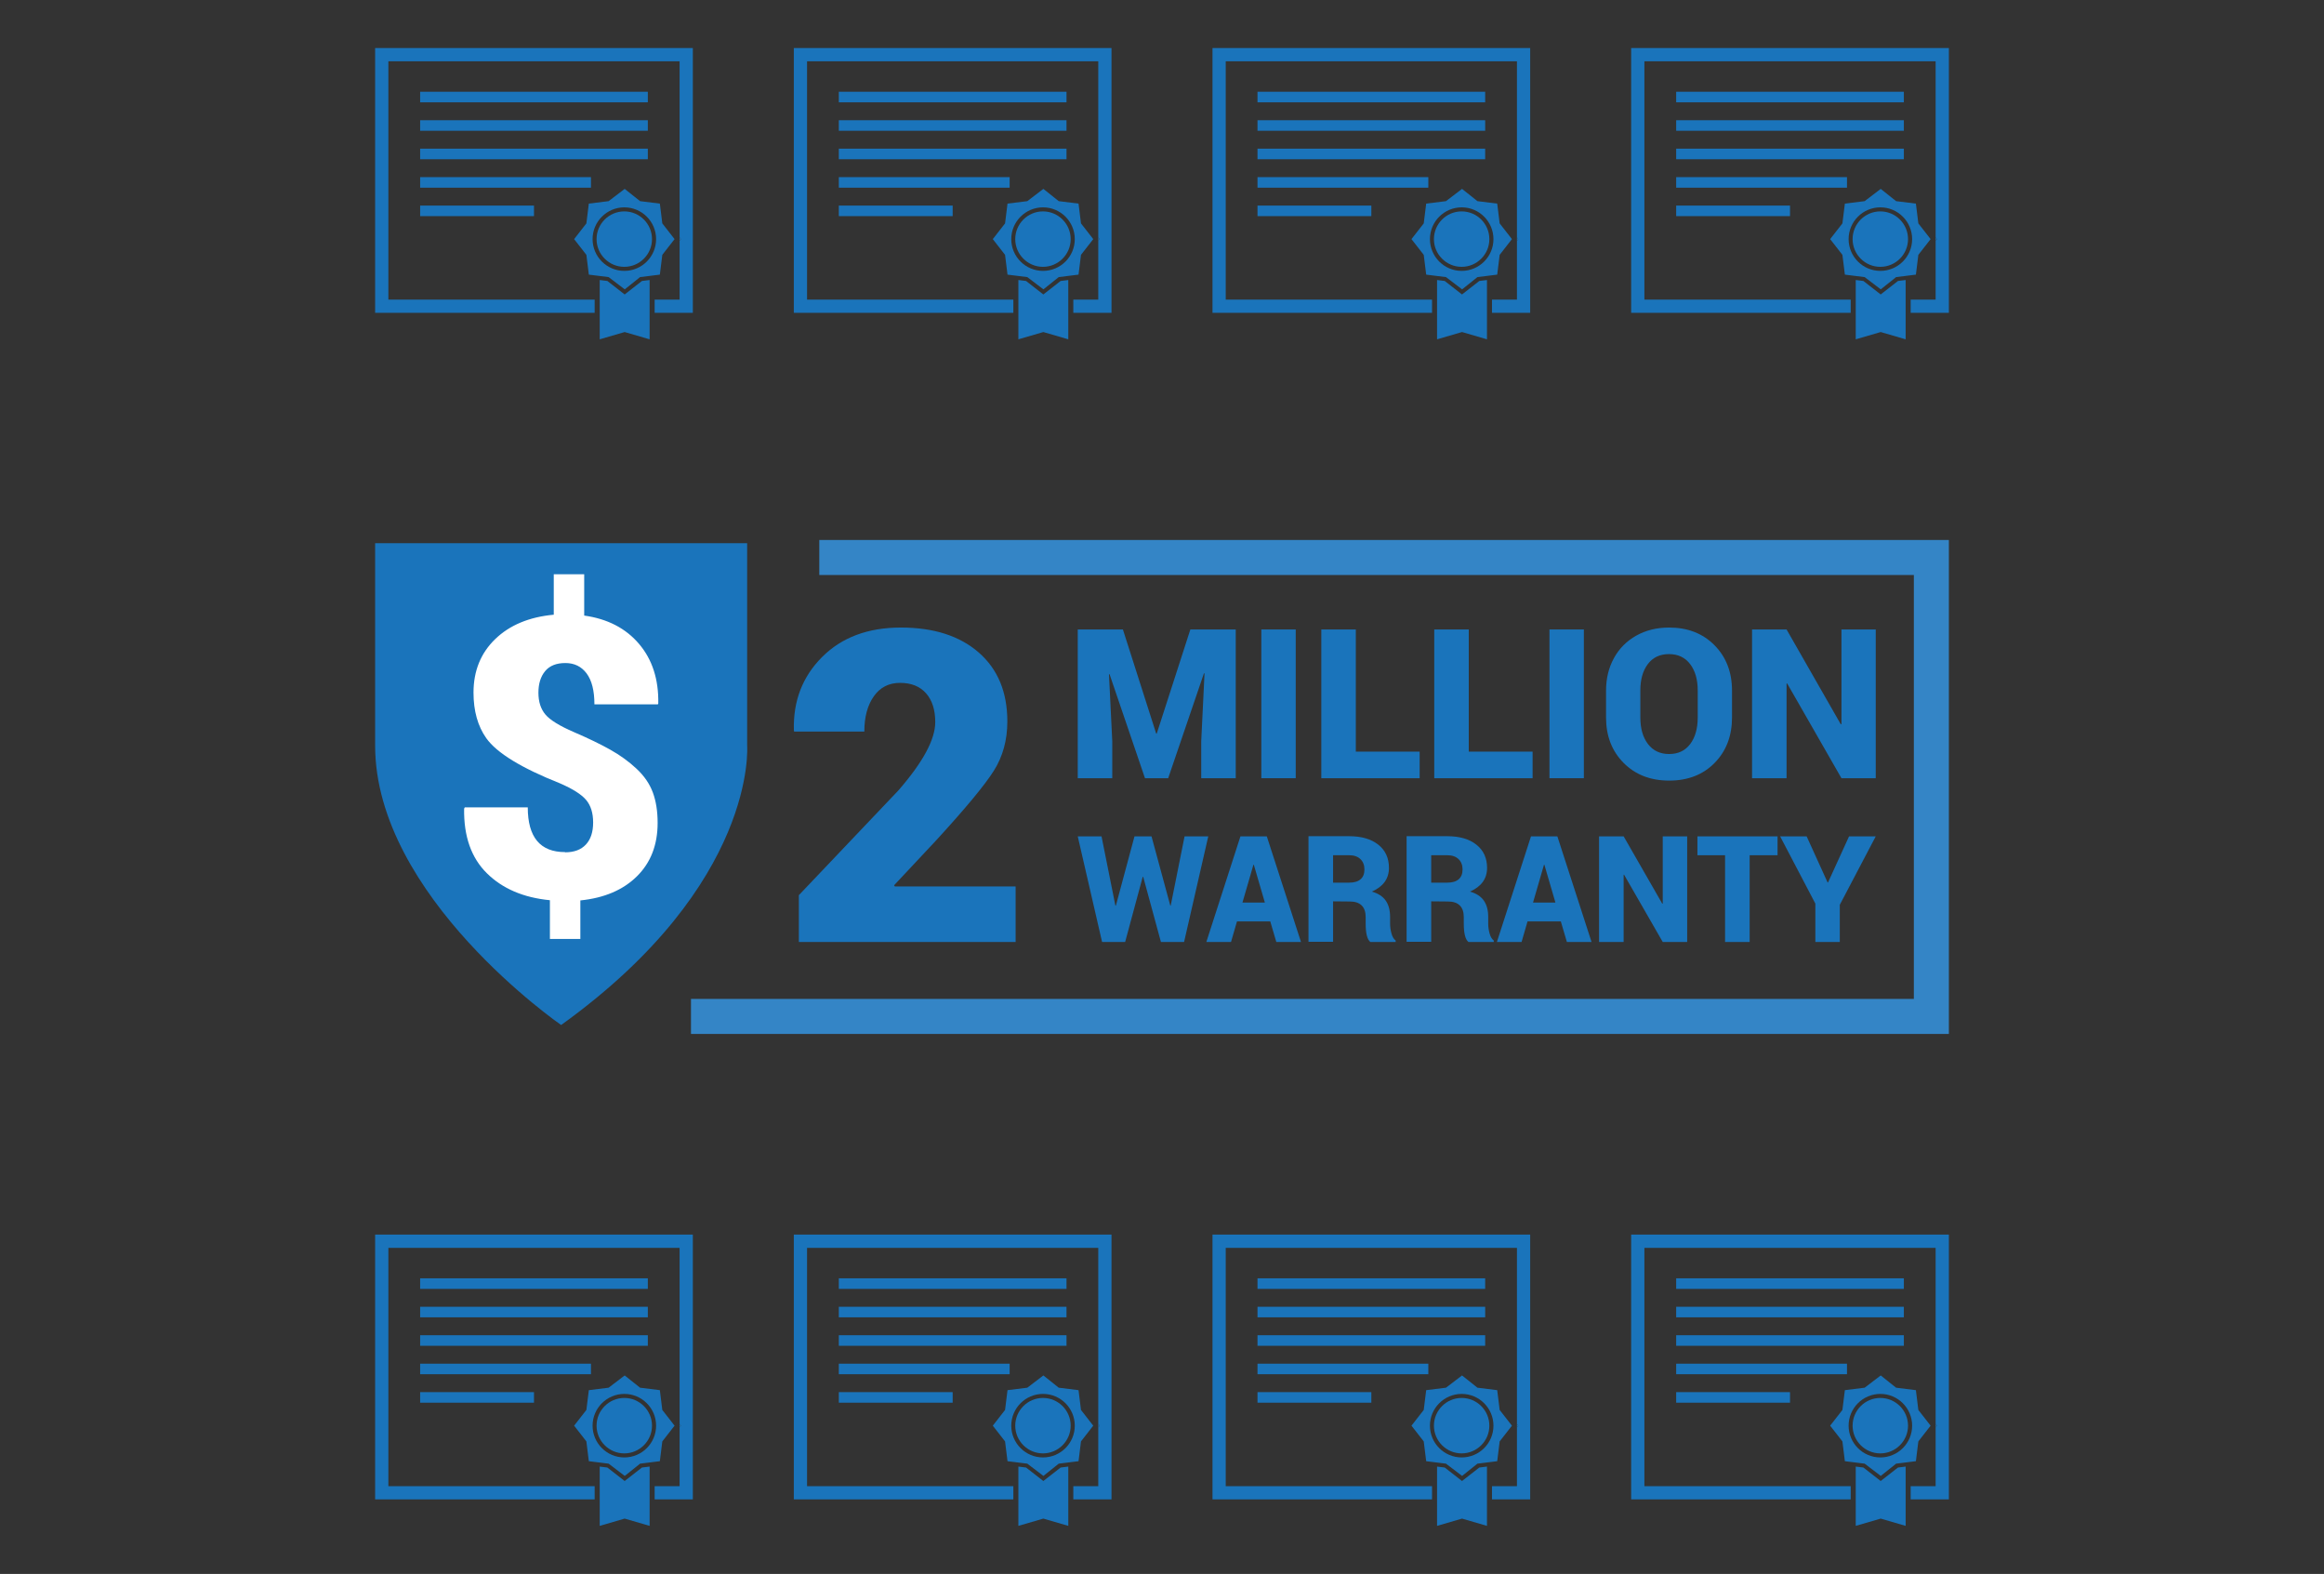 <?xml version="1.0" encoding="utf-8"?>
<!-- Generator: Adobe Illustrator 24.0.0, SVG Export Plug-In . SVG Version: 6.00 Build 0)  -->
<svg version="1.1" id="Layer_1" xmlns="http://www.w3.org/2000/svg" xmlns:xlink="http://www.w3.org/1999/xlink" x="0px" y="0px"
	 viewBox="0 0 635 430" style="enable-background:new 0 0 635 430;" xml:space="preserve">
<rect x="0" y="0" width="635" height="430" fill="#333333" stroke="none"/>
<style type="text/css">
	.st0{fill:#1A74BB;}
	.st1{fill:#FFFFFF;}
	.st2{fill:#3485C6;}
</style>
<g>
	<g>
		<g>
			<path class="st0" d="M204.15,203.68v-36.213v-5.024v-14.039H102.5v11.477v10.61v33.188c0,41.303,50.791,76.332,50.823,76.355
				h0.003C207.07,241.377,204.15,203.68,204.15,203.68z"/>
		</g>
		<g>
			<g>
				<g>
					<path class="st1" d="M160.087,230.728c1.318-1.414,1.978-3.42,1.978-6.02c0-2.596-0.639-4.652-1.919-6.165
						c-1.28-1.513-3.665-3.025-7.154-4.538c-10.548-4.188-17.256-8.297-20.125-12.332c-2.327-3.295-3.49-7.444-3.49-12.447
						c0-5.934,1.977-10.808,5.932-14.628c3.955-3.819,9.287-6.04,15.996-6.66v-11.05h8.318v11.285
						c6.359,0.891,11.352,3.47,14.978,7.736c3.626,4.266,5.381,9.695,5.263,16.287l-0.116,0.233h-17.334
						c0-3.724-0.708-6.535-2.124-8.437c-1.416-1.899-3.355-2.85-5.817-2.85c-2.463,0-4.304,0.739-5.526,2.211
						c-1.222,1.475-1.833,3.443-1.833,5.904c0,2.461,0.641,4.451,1.92,5.963c1.28,1.51,3.877,3.11,7.794,4.798
						c3.916,1.685,7.222,3.285,9.917,4.798c2.694,1.513,5.09,3.247,7.184,5.207c2.094,1.957,3.577,4.121,4.449,6.485
						c0.872,2.365,1.308,5.137,1.308,8.317c0,6.01-1.891,10.875-5.671,14.599c-3.78,3.724-8.928,5.913-15.443,6.573v10.528h-8.318
						v-10.586c-7.214-0.698-12.952-3.151-17.217-7.359c-4.266-4.206-6.34-10.091-6.224-17.653l0.175-0.347h17.217
						c0,8.142,3.393,12.216,10.178,12.216l0.058,0.057C156.887,232.852,158.768,232.144,160.087,230.728z"/>
				</g>
			</g>
			<g>
				<g>
					<path class="st0" d="M277.505,242.173v15.179h-59.23v-12.789l27.192-28.612c6.718-7.709,10.076-13.932,10.076-18.669
						c0-3.356-0.84-5.983-2.519-7.88c-1.68-1.894-4.048-2.841-7.105-2.841c-3.058,0-5.448,1.226-7.169,3.681
						c-1.723,2.455-2.584,5.665-2.584,9.625h-19.185l-0.065-0.386c-0.217-7.967,2.358-14.632,7.718-19.992
						c5.362-5.36,12.531-8.043,21.509-8.043c8.978,0,16.072,2.273,21.283,6.817c5.21,4.543,7.815,10.819,7.815,18.828
						c0,5.082-1.227,9.57-3.682,13.465c-2.455,3.897-7.709,10.238-15.761,19.023l-11.497,12.274l0.194,0.322h33.01V242.173z"/>
				</g>
				<g>
					<g>
						<g>
							<path class="st0" d="M294.48,171.972h12.338l9.092,28.446h0.155l9.184-28.446h12.4v40.638h-9.431v-10.081l0.898-18.551
								l-0.155-0.031l-9.772,28.662h-6.34l-9.679-28.415l-0.155,0.032l0.896,18.302v10.081h-9.431L294.48,171.972L294.48,171.972z"
								/>
						</g>
						<g>
							<path class="st0" d="M354.039,171.972v40.638h-9.4v-40.638H354.039z"/>
						</g>
						<g>
							<path class="st0" d="M370.459,171.972v33.379h17.442v7.258h-26.872V171.97h9.43V171.972z"/>
						</g>
						<g>
							<path class="st0" d="M401.32,171.972v33.379h17.442v7.258h-26.873V171.97h9.431V171.972z"/>
						</g>
						<g>
							<path class="st0" d="M432.769,171.972v40.638h-9.4v-40.638H432.769z"/>
						</g>
						<g>
							<path class="st0" d="M473.248,188.693v7.32c0,5.047-1.583,9.184-4.747,12.41c-3.165,3.225-7.304,4.838-12.416,4.838
								c-5.113,0-9.267-1.614-12.462-4.838c-3.196-3.226-4.794-7.363-4.794-12.41v-7.32c0-3.308,0.716-6.27,2.149-8.886
								c1.432-2.616,3.463-4.665,6.092-6.142c2.628-1.479,5.623-2.218,8.983-2.218c5.091,0,9.231,1.614,12.416,4.84
								C471.656,179.512,473.248,183.648,473.248,188.693z M463.878,196.013v-7.383c0-2.978-0.692-5.376-2.073-7.195
								c-1.381-1.821-3.309-2.731-5.783-2.731s-4.397,0.904-5.767,2.716c-1.371,1.809-2.056,4.212-2.056,7.211v7.383
								c0,3.02,0.696,5.441,2.087,7.261c1.392,1.82,3.319,2.729,5.783,2.729s4.381-0.91,5.752-2.729
								C463.193,201.454,463.878,199.033,463.878,196.013z"/>
						</g>
						<g>
							<path class="st0" d="M512.521,171.972v40.638h-9.37l-14.843-25.903l-0.155,0.063v25.84h-9.431v-40.638h9.431l14.812,25.903
								l0.186-0.062v-25.841L512.521,171.972L512.521,171.972z"/>
						</g>
					</g>
					<g>
						<g>
							<path class="st0" d="M314.636,228.496l5.133,18.922h0.11l3.788-18.922h6.476l-6.609,28.858h-6.323l-4.846-17.8h-0.132
								l-4.802,17.8h-6.301l-6.652-28.858h6.499l3.788,18.922h0.132l5.089-18.922L314.636,228.496L314.636,228.496z"/>
						</g>
						<g>
							<path class="st0" d="M348.738,257.353l-1.653-5.617h-9.098l-1.63,5.617h-6.741l9.318-28.858h7.203l9.34,28.858H348.738z
								 M342.481,236.25l-2.996,10.332h6.123l-3.019-10.332H342.481z"/>
						</g>
						<g>
							<path class="st0" d="M364.245,257.31h-6.718v-28.858h11.103c3.363,0,6.017,0.771,7.963,2.313
								c1.946,1.541,2.919,3.655,2.919,6.343c0,2.953-1.557,5.111-4.67,6.477c1.733,0.498,2.996,1.322,3.79,2.467
								c0.793,1.144,1.19,2.62,1.19,4.426v1.807c0,0.91,0.125,1.82,0.374,2.732c0.249,0.91,0.631,1.556,1.145,1.937v0.397h-6.917
								c-0.852-0.676-1.277-2.365-1.277-5.066v-1.763c0-1.379-0.363-2.431-1.09-3.149c-0.727-0.72-1.795-1.079-3.206-1.079
								l-4.604-0.044v11.06H364.245z M364.245,233.65v7.491h4.406c1.351,0,2.382-0.306,3.095-0.915
								c0.712-0.61,1.069-1.505,1.069-2.688c0-1.183-0.367-2.125-1.101-2.832c-0.735-0.704-1.762-1.058-3.083-1.058h-4.386V233.65z"
								/>
						</g>
						<g>
							<path class="st0" d="M391.054,257.31h-6.718v-28.858h11.103c3.363,0,6.017,0.771,7.963,2.313
								c1.946,1.541,2.919,3.655,2.919,6.343c0,2.953-1.557,5.111-4.67,6.477c1.733,0.498,2.996,1.322,3.79,2.467
								c0.793,1.144,1.19,2.62,1.19,4.426v1.807c0,0.91,0.125,1.82,0.374,2.732c0.249,0.91,0.631,1.556,1.145,1.937v0.397h-6.917
								c-0.852-0.676-1.277-2.365-1.277-5.066v-1.763c0-1.379-0.363-2.431-1.09-3.149c-0.727-0.72-1.795-1.079-3.206-1.079
								l-4.604-0.044v11.06H391.054z M391.054,233.65v7.491h4.406c1.351,0,2.382-0.306,3.095-0.915
								c0.712-0.61,1.069-1.505,1.069-2.688c0-1.183-0.367-2.125-1.101-2.832c-0.735-0.704-1.762-1.058-3.083-1.058h-4.386V233.65z"
								/>
						</g>
						<g>
							<path class="st0" d="M428.128,257.353l-1.653-5.617h-9.098l-1.63,5.617h-6.741l9.318-28.858h7.203l9.34,28.858H428.128z
								 M421.873,236.25l-2.996,10.332h6.123l-3.019-10.332H421.873z"/>
						</g>
						<g>
							<path class="st0" d="M460.996,228.496v28.858h-6.675l-10.574-18.393l-0.11,0.043v18.35h-6.718v-28.858h6.718l10.553,18.393
								l0.132-0.043v-18.35L460.996,228.496L460.996,228.496z"/>
						</g>
						<g>
							<path class="st0" d="M485.69,228.496v5.154h-7.621v23.704h-6.718V233.65h-7.555v-5.154H485.69z"/>
						</g>
						<g>
							<path class="st0" d="M502.696,257.353h-6.674v-10.485l-9.627-18.373h7.247l5.728,12.601h0.11l5.749-12.601h7.292
								l-9.824,18.701v10.157H502.696z"/>
						</g>
					</g>
				</g>
			</g>
		</g>
		<g>
			<polygon class="st2" points="532.5,282.475 188.799,282.475 188.799,272.908 522.933,272.908 522.933,157.092 223.86,157.092 
				223.86,147.525 532.5,147.525 			"/>
		</g>
	</g>
	<g>
		<g>
			<g>
				<g>
					<path class="st0" d="M180.965,385.202l-0.669-5.406l-5.406-0.67l-4.202-3.35l-4.391,3.35l-5.406,0.67l-0.67,5.406l-3.35,4.297
						l3.35,4.297l0.67,5.406l1.768,0.219l0.553,0.069l0.554,0.069l2.531,0.314l4.405,3.35l4.19-3.35l2.667-0.331l0.553-0.069
						l0.554-0.069l1.632-0.202l0.67-5.406l3.35-4.297L180.965,385.202z M170.593,398.177c-4.786,0-8.679-3.893-8.679-8.679
						s3.893-8.679,8.679-8.679s8.679,3.893,8.679,8.679C179.272,394.284,175.378,398.177,170.593,398.177z"/>
					<path class="st0" d="M170.576,397.069c4.175,0,7.572-3.397,7.572-7.572s-3.397-7.572-7.572-7.572s-7.572,3.397-7.572,7.572
						C163.005,393.673,166.402,397.069,170.576,397.069z"/>
				</g>
				<g>
					<polygon class="st0" points="189.306,337.299 102.5,337.299 102.5,409.638 162.484,409.638 162.484,406.02 106.118,406.02 
						106.118,340.917 185.69,340.917 185.69,389.025 186.057,389.498 185.69,389.97 185.69,406.02 178.871,406.02 178.871,409.638 
						189.306,409.638 					"/>
					<polygon class="st0" points="186.057,389.498 185.69,389.025 185.69,389.97 					"/>
				</g>
				<path class="st0" d="M175.404,400.932l-4.726,3.685l-4.726-3.685l-2.091-0.258v16.198c0,0,4.581-1.335,6.818-1.986
					c2.237,0.651,6.818,1.986,6.818,1.986v-16.198L175.404,400.932z"/>
			</g>
			<g>
				<rect x="114.798" y="349.238" class="st0" width="62.211" height="2.889"/>
			</g>
			<g>
				<rect x="114.798" y="357.015" class="st0" width="62.21" height="2.881"/>
			</g>
			<g>
				<rect x="114.798" y="364.786" class="st0" width="62.211" height="2.889"/>
			</g>
			<g>
				<rect x="114.798" y="372.563" class="st0" width="46.674" height="2.881"/>
			</g>
			<g>
				<rect x="114.798" y="380.338" class="st0" width="31.106" height="2.881"/>
			</g>
		</g>
		<g>
			<g>
				<g>
					<path class="st0" d="M295.363,385.202l-0.669-5.406l-5.406-0.67l-4.202-3.35l-4.391,3.35l-5.406,0.67l-0.67,5.406l-3.35,4.297
						l3.35,4.297l0.67,5.406l1.768,0.219l0.553,0.069l0.554,0.069l2.531,0.314l4.405,3.35l4.19-3.35l2.667-0.331l0.553-0.069
						l0.554-0.069l1.632-0.202l0.67-5.406l3.35-4.297L295.363,385.202z M284.991,398.177c-4.786,0-8.679-3.893-8.679-8.679
						s3.893-8.679,8.679-8.679c4.786,0,8.679,3.893,8.679,8.679S289.776,398.177,284.991,398.177z"/>
					<path class="st0" d="M284.974,397.069c4.175,0,7.572-3.397,7.572-7.572s-3.397-7.572-7.572-7.572s-7.572,3.397-7.572,7.572
						C277.403,393.673,280.8,397.069,284.974,397.069z"/>
				</g>
				<g>
					<polygon class="st0" points="303.704,337.299 216.898,337.299 216.898,409.638 276.882,409.638 276.882,406.02 220.516,406.02 
						220.516,340.917 300.087,340.917 300.087,389.025 300.455,389.498 300.087,389.97 300.087,406.02 293.269,406.02 
						293.269,409.638 303.704,409.638 					"/>
					<polygon class="st0" points="300.455,389.498 300.087,389.025 300.087,389.97 					"/>
				</g>
				<path class="st0" d="M289.802,400.932l-4.726,3.685l-4.727-3.685l-2.091-0.258v16.198c0,0,4.581-1.335,6.818-1.986
					c2.237,0.651,6.818,1.986,6.818,1.986v-16.198L289.802,400.932z"/>
			</g>
			<g>
				<rect x="229.196" y="349.238" class="st0" width="62.211" height="2.889"/>
			</g>
			<g>
				<rect x="229.196" y="357.015" class="st0" width="62.21" height="2.881"/>
			</g>
			<g>
				<rect x="229.196" y="364.786" class="st0" width="62.211" height="2.889"/>
			</g>
			<g>
				<rect x="229.196" y="372.563" class="st0" width="46.674" height="2.881"/>
			</g>
			<g>
				<rect x="229.196" y="380.338" class="st0" width="31.106" height="2.881"/>
			</g>
		</g>
		<g>
			<g>
				<g>
					<path class="st0" d="M409.761,385.202l-0.669-5.406l-5.406-0.67l-4.202-3.35l-4.391,3.35l-5.406,0.67l-0.67,5.406l-3.35,4.297
						l3.35,4.297l0.67,5.406l1.768,0.219l0.553,0.069l0.554,0.069l2.531,0.314l4.405,3.35l4.19-3.35l2.667-0.331l0.553-0.069
						l0.554-0.069l1.633-0.202l0.67-5.406l3.35-4.297L409.761,385.202z M399.387,398.177c-4.786,0-8.679-3.893-8.679-8.679
						s3.893-8.679,8.679-8.679s8.679,3.893,8.679,8.679C408.068,394.284,404.173,398.177,399.387,398.177z"/>
					<path class="st0" d="M399.372,397.069c4.175,0,7.572-3.397,7.572-7.572s-3.397-7.572-7.572-7.572
						c-4.175,0-7.572,3.397-7.572,7.572C391.801,393.673,395.198,397.069,399.372,397.069z"/>
				</g>
				<g>
					<polygon class="st0" points="418.102,337.299 331.296,337.299 331.296,409.638 391.28,409.638 391.28,406.02 334.913,406.02 
						334.913,340.917 414.484,340.917 414.484,389.025 414.853,389.498 414.484,389.97 414.484,406.02 407.665,406.02 
						407.665,409.638 418.102,409.638 					"/>
					<polygon class="st0" points="414.853,389.498 414.484,389.025 414.484,389.97 					"/>
				</g>
				<path class="st0" d="M404.2,400.932l-4.727,3.685l-4.726-3.685l-2.091-0.258v16.198c0,0,4.582-1.335,6.818-1.986
					c2.237,0.651,6.818,1.986,6.818,1.986v-16.198L404.2,400.932z"/>
			</g>
			<g>
				<rect x="343.594" y="349.238" class="st0" width="62.211" height="2.889"/>
			</g>
			<g>
				<rect x="343.594" y="357.015" class="st0" width="62.21" height="2.881"/>
			</g>
			<g>
				<rect x="343.594" y="364.786" class="st0" width="62.211" height="2.889"/>
			</g>
			<g>
				<rect x="343.594" y="372.563" class="st0" width="46.674" height="2.881"/>
			</g>
			<g>
				<rect x="343.594" y="380.338" class="st0" width="31.106" height="2.881"/>
			</g>
		</g>
		<g>
			<g>
				<g>
					<path class="st0" d="M524.159,385.202l-0.669-5.406l-5.406-0.67l-4.202-3.35l-4.391,3.35l-5.406,0.67l-0.67,5.406l-3.35,4.297
						l3.35,4.297l0.67,5.406l1.768,0.219l0.553,0.069l0.554,0.069l2.531,0.314l4.405,3.35l4.19-3.35l2.667-0.331l0.553-0.069
						l0.555-0.069l1.632-0.202l0.67-5.406l3.35-4.297L524.159,385.202z M513.785,398.177c-4.786,0-8.679-3.893-8.679-8.679
						s3.893-8.679,8.679-8.679s8.679,3.893,8.679,8.679S518.571,398.177,513.785,398.177z"/>
					<path class="st0" d="M513.77,397.069c4.175,0,7.572-3.397,7.572-7.572s-3.397-7.572-7.572-7.572
						c-4.175,0-7.572,3.397-7.572,7.572C506.199,393.673,509.594,397.069,513.77,397.069z"/>
				</g>
				<g>
					<polygon class="st0" points="532.5,337.299 445.694,337.299 445.694,409.638 505.678,409.638 505.678,406.02 449.31,406.02 
						449.31,340.917 528.882,340.917 528.882,389.025 529.251,389.498 528.882,389.97 528.882,406.02 522.063,406.02 
						522.063,409.638 532.5,409.638 					"/>
					<polygon class="st0" points="529.251,389.498 528.882,389.025 528.882,389.97 					"/>
				</g>
				<path class="st0" d="M518.598,400.932l-4.727,3.685l-4.726-3.685l-2.091-0.258v16.198c0,0,4.582-1.335,6.818-1.986
					c2.237,0.651,6.818,1.986,6.818,1.986v-16.198L518.598,400.932z"/>
			</g>
			<g>
				<rect x="457.991" y="349.238" class="st0" width="62.211" height="2.889"/>
			</g>
			<g>
				<rect x="457.991" y="357.015" class="st0" width="62.21" height="2.881"/>
			</g>
			<g>
				<rect x="457.991" y="364.786" class="st0" width="62.211" height="2.889"/>
			</g>
			<g>
				<rect x="457.991" y="372.563" class="st0" width="46.674" height="2.881"/>
			</g>
			<g>
				<rect x="457.991" y="380.338" class="st0" width="31.106" height="2.881"/>
			</g>
		</g>
	</g>
	<g>
		<g>
			<g>
				<g>
					<path class="st0" d="M180.965,61.03l-0.669-5.406l-5.406-0.67l-4.202-3.35l-4.391,3.35l-5.406,0.67l-0.67,5.406l-3.35,4.297
						l3.35,4.297l0.67,5.406l1.768,0.219l0.553,0.069l0.554,0.069l2.531,0.314l4.405,3.35l4.19-3.35l2.667-0.331l0.553-0.069
						l0.554-0.069l1.632-0.202l0.67-5.406l3.35-4.297L180.965,61.03z M170.593,74.006c-4.786,0-8.679-3.893-8.679-8.679
						s3.893-8.679,8.679-8.679s8.679,3.893,8.679,8.679C179.272,70.113,175.378,74.006,170.593,74.006z"/>
					<path class="st0" d="M170.576,72.899c4.175,0,7.572-3.397,7.572-7.572s-3.397-7.572-7.572-7.572s-7.572,3.397-7.572,7.572
						C163.005,69.502,166.402,72.899,170.576,72.899z"/>
				</g>
				<g>
					<polygon class="st0" points="189.306,13.128 102.5,13.128 102.5,85.467 162.484,85.467 162.484,81.85 106.118,81.85 
						106.118,16.746 185.69,16.746 185.69,64.855 186.057,65.327 185.69,65.799 185.69,81.85 178.871,81.85 178.871,85.467 
						189.306,85.467 					"/>
					<polygon class="st0" points="186.057,65.327 185.69,64.855 185.69,65.799 					"/>
				</g>
				<path class="st0" d="M175.404,76.761l-4.726,3.685l-4.726-3.685l-2.091-0.258v16.198c0,0,4.581-1.335,6.818-1.986
					c2.237,0.651,6.818,1.986,6.818,1.986V76.503L175.404,76.761z"/>
			</g>
			<g>
				<rect x="114.798" y="25.067" class="st0" width="62.211" height="2.889"/>
			</g>
			<g>
				<rect x="114.798" y="32.845" class="st0" width="62.21" height="2.881"/>
			</g>
			<g>
				<rect x="114.798" y="40.615" class="st0" width="62.211" height="2.889"/>
			</g>
			<g>
				<rect x="114.798" y="48.393" class="st0" width="46.674" height="2.881"/>
			</g>
			<g>
				<rect x="114.798" y="56.166" class="st0" width="31.106" height="2.881"/>
			</g>
		</g>
		<g>
			<g>
				<g>
					<path class="st0" d="M295.363,61.03l-0.669-5.406l-5.406-0.67l-4.202-3.35l-4.391,3.35l-5.406,0.67l-0.67,5.406l-3.35,4.297
						l3.35,4.297l0.67,5.406l1.768,0.219l0.553,0.069l0.554,0.069l2.531,0.314l4.405,3.35l4.19-3.35l2.667-0.331l0.553-0.069
						l0.554-0.069l1.632-0.202l0.67-5.406l3.35-4.297L295.363,61.03z M284.991,74.006c-4.786,0-8.679-3.893-8.679-8.679
						s3.893-8.679,8.679-8.679c4.786,0,8.679,3.893,8.679,8.679S289.776,74.006,284.991,74.006z"/>
					<path class="st0" d="M284.974,72.899c4.175,0,7.572-3.397,7.572-7.572s-3.397-7.572-7.572-7.572s-7.572,3.397-7.572,7.572
						S280.8,72.899,284.974,72.899z"/>
				</g>
				<g>
					<polygon class="st0" points="303.704,13.128 216.898,13.128 216.898,85.467 276.882,85.467 276.882,81.85 220.516,81.85 
						220.516,16.746 300.087,16.746 300.087,64.855 300.455,65.327 300.087,65.799 300.087,81.85 293.269,81.85 293.269,85.467 
						303.704,85.467 					"/>
					<polygon class="st0" points="300.455,65.327 300.087,64.855 300.087,65.799 					"/>
				</g>
				<path class="st0" d="M289.802,76.761l-4.726,3.685l-4.727-3.685l-2.091-0.258v16.198c0,0,4.581-1.335,6.818-1.986
					c2.237,0.651,6.818,1.986,6.818,1.986V76.503L289.802,76.761z"/>
			</g>
			<g>
				<rect x="229.196" y="25.067" class="st0" width="62.211" height="2.889"/>
			</g>
			<g>
				<rect x="229.196" y="32.845" class="st0" width="62.21" height="2.881"/>
			</g>
			<g>
				<rect x="229.196" y="40.615" class="st0" width="62.211" height="2.889"/>
			</g>
			<g>
				<rect x="229.196" y="48.393" class="st0" width="46.674" height="2.881"/>
			</g>
			<g>
				<rect x="229.196" y="56.166" class="st0" width="31.106" height="2.881"/>
			</g>
		</g>
		<g>
			<g>
				<g>
					<path class="st0" d="M409.761,61.03l-0.669-5.406l-5.406-0.67l-4.202-3.35l-4.391,3.35l-5.406,0.67l-0.67,5.406l-3.35,4.297
						l3.35,4.297l0.67,5.406l1.768,0.219l0.553,0.069l0.554,0.069l2.531,0.314l4.405,3.35l4.19-3.35l2.667-0.331l0.553-0.069
						l0.554-0.069l1.633-0.202l0.67-5.406l3.35-4.297L409.761,61.03z M399.387,74.006c-4.786,0-8.679-3.893-8.679-8.679
						s3.893-8.679,8.679-8.679s8.679,3.893,8.679,8.679C408.068,70.113,404.173,74.006,399.387,74.006z"/>
					<path class="st0" d="M399.372,72.899c4.175,0,7.572-3.397,7.572-7.572s-3.397-7.572-7.572-7.572
						c-4.175,0-7.572,3.397-7.572,7.572C391.801,69.502,395.198,72.899,399.372,72.899z"/>
				</g>
				<g>
					<polygon class="st0" points="418.102,13.128 331.296,13.128 331.296,85.467 391.28,85.467 391.28,81.85 334.913,81.85 
						334.913,16.746 414.484,16.746 414.484,64.855 414.853,65.327 414.484,65.799 414.484,81.85 407.665,81.85 407.665,85.467 
						418.102,85.467 					"/>
					<polygon class="st0" points="414.853,65.327 414.484,64.855 414.484,65.799 					"/>
				</g>
				<path class="st0" d="M404.2,76.761l-4.727,3.685l-4.726-3.685l-2.091-0.258v16.198c0,0,4.582-1.335,6.818-1.986
					c2.237,0.651,6.818,1.986,6.818,1.986V76.503L404.2,76.761z"/>
			</g>
			<g>
				<rect x="343.594" y="25.067" class="st0" width="62.211" height="2.889"/>
			</g>
			<g>
				<rect x="343.594" y="32.845" class="st0" width="62.21" height="2.881"/>
			</g>
			<g>
				<rect x="343.594" y="40.615" class="st0" width="62.211" height="2.889"/>
			</g>
			<g>
				<rect x="343.594" y="48.393" class="st0" width="46.674" height="2.881"/>
			</g>
			<g>
				<rect x="343.594" y="56.166" class="st0" width="31.106" height="2.881"/>
			</g>
		</g>
		<g>
			<g>
				<g>
					<path class="st0" d="M524.159,61.03l-0.669-5.406l-5.406-0.67l-4.202-3.35l-4.391,3.35l-5.406,0.67l-0.67,5.406l-3.35,4.297
						l3.35,4.297l0.67,5.406l1.768,0.219l0.553,0.069l0.554,0.069l2.531,0.314l4.405,3.35l4.19-3.35l2.667-0.331l0.553-0.069
						l0.555-0.069l1.632-0.202l0.67-5.406l3.35-4.297L524.159,61.03z M513.785,74.006c-4.786,0-8.679-3.893-8.679-8.679
						s3.893-8.679,8.679-8.679s8.679,3.893,8.679,8.679S518.571,74.006,513.785,74.006z"/>
					<path class="st0" d="M513.77,72.899c4.175,0,7.572-3.397,7.572-7.572s-3.397-7.572-7.572-7.572
						c-4.175,0-7.572,3.397-7.572,7.572S509.594,72.899,513.77,72.899z"/>
				</g>
				<g>
					<polygon class="st0" points="532.5,13.128 445.694,13.128 445.694,85.467 505.678,85.467 505.678,81.85 449.31,81.85 
						449.31,16.746 528.882,16.746 528.882,64.855 529.251,65.327 528.882,65.799 528.882,81.85 522.063,81.85 522.063,85.467 
						532.5,85.467 					"/>
					<polygon class="st0" points="529.251,65.327 528.882,64.855 528.882,65.799 					"/>
				</g>
				<path class="st0" d="M518.598,76.761l-4.727,3.685l-4.726-3.685l-2.091-0.258v16.198c0,0,4.582-1.335,6.818-1.986
					c2.237,0.651,6.818,1.986,6.818,1.986V76.503L518.598,76.761z"/>
			</g>
			<g>
				<rect x="457.991" y="25.067" class="st0" width="62.211" height="2.889"/>
			</g>
			<g>
				<rect x="457.991" y="32.845" class="st0" width="62.21" height="2.881"/>
			</g>
			<g>
				<rect x="457.991" y="40.615" class="st0" width="62.211" height="2.889"/>
			</g>
			<g>
				<rect x="457.991" y="48.393" class="st0" width="46.674" height="2.881"/>
			</g>
			<g>
				<rect x="457.991" y="56.166" class="st0" width="31.106" height="2.881"/>
			</g>
		</g>
	</g>
</g>
</svg>
